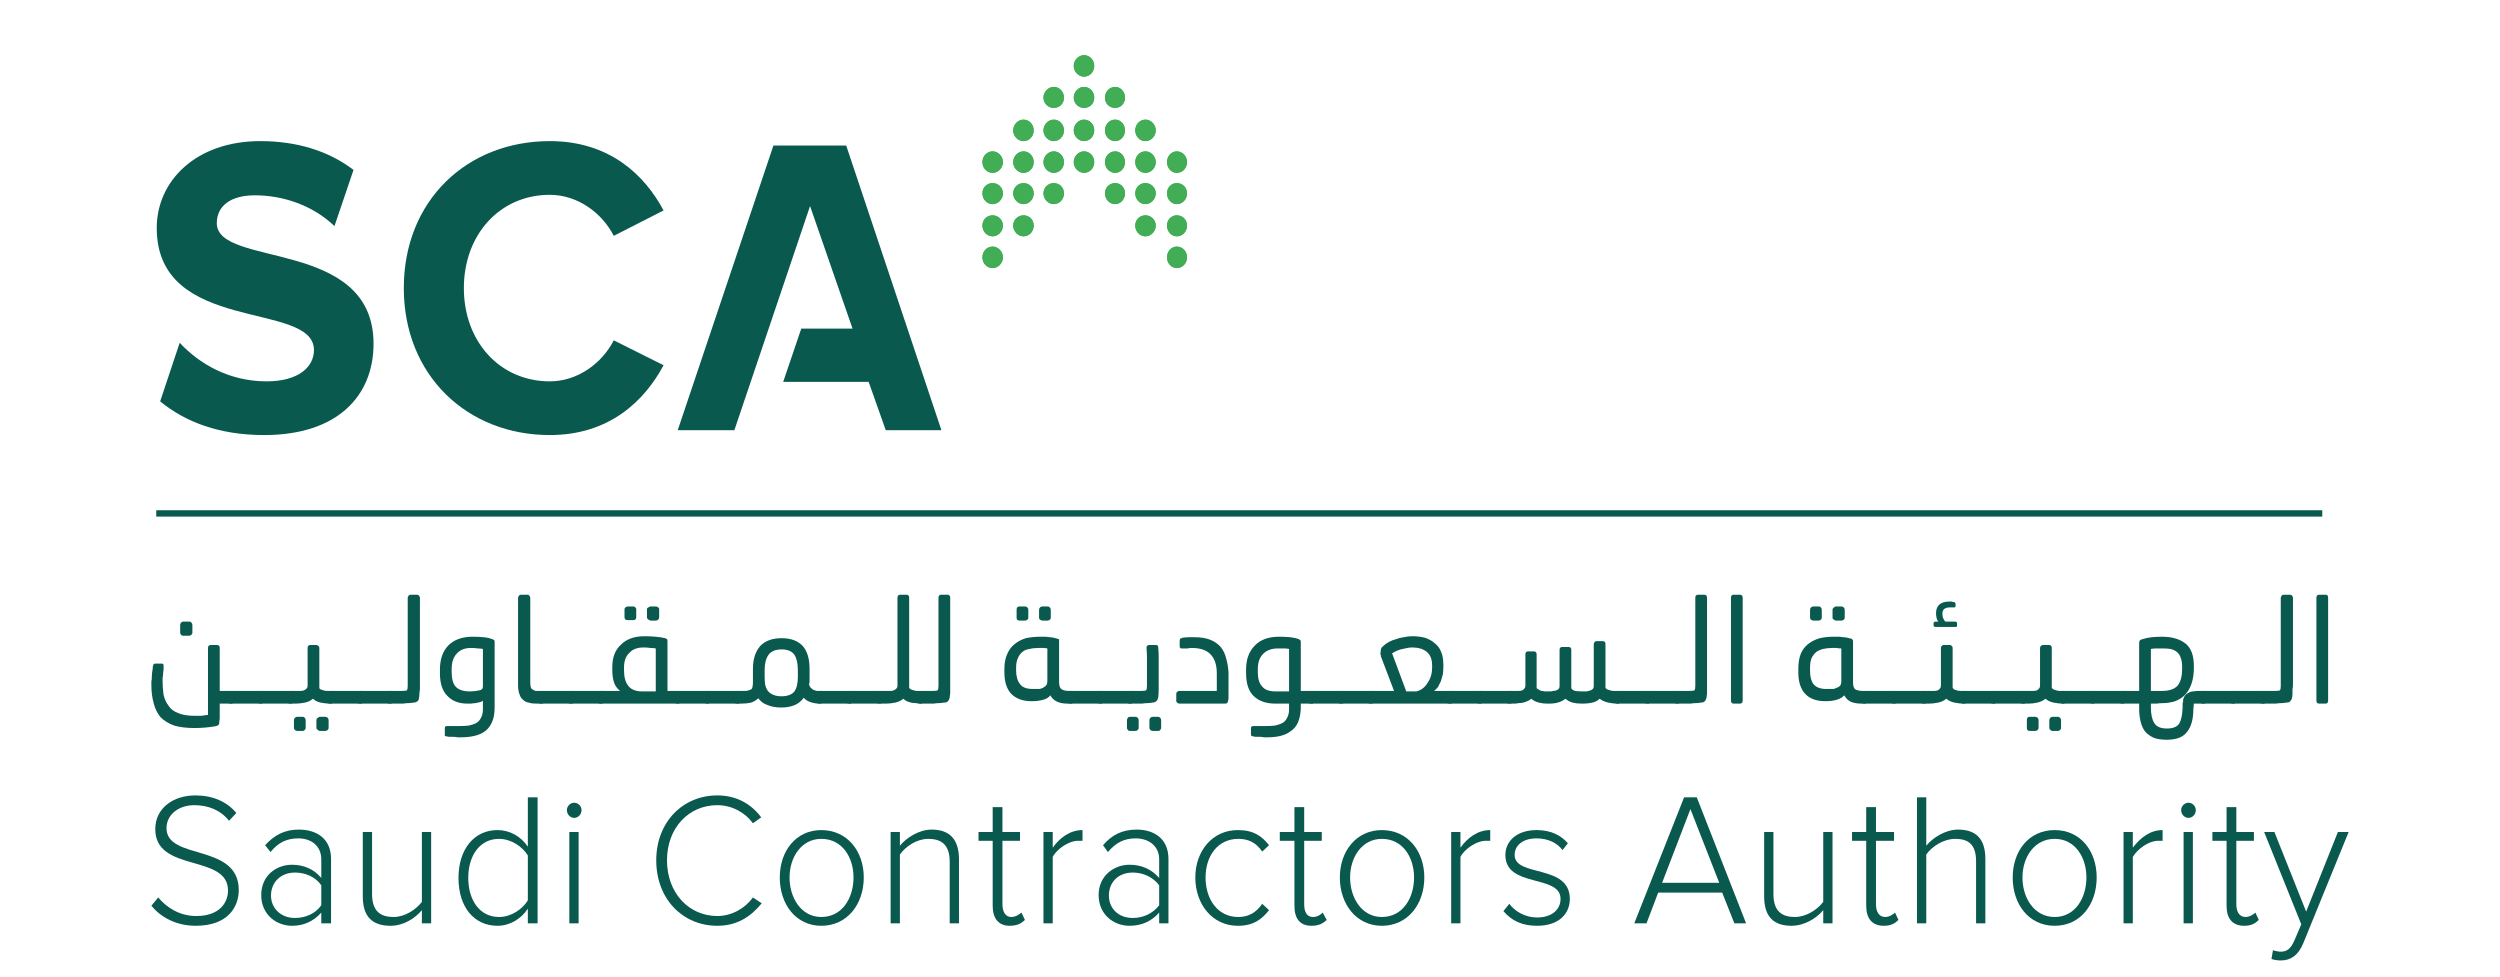 <svg version="1.2" xmlns="http://www.w3.org/2000/svg" viewBox="0 0 512 200" width="512" height="200">
	<title>شعار الهيئة السعودية للمقاولين – SVG-svg</title>
	<style>
		.s0 { fill: #09594f } 
		.s1 { fill: #41ad55 } 
	</style>
	<g>
		<path class="s0" d="m82.7 59c0-18 13-30.1 29.9-30.1 12.2 0 19.4 6.9 23.3 14.2l-10.2 5.2c-2.4-4.7-7.4-8.4-13.1-8.4-10.2 0-17.6 8.1-17.6 19.1 0 11 7.4 19.1 17.6 19.1 5.7 0 10.7-3.7 13.1-8.4l10.2 5.1c-3.9 7.3-11.1 14.3-23.3 14.3-16.9 0-29.9-12.2-29.9-30.1z"/>
		<path class="s0" d="m173.3 29.8h-14.9l-19.6 58.3h11.6l15.5-45.9 8.7 25.1h-10.5l-3.7 10.9h17.5l3.5 9.9h11.4z"/>
		<path class="s0" d="m36.8 70.2c4 4.3 10.1 7.9 17.8 7.9 6.6 0 9.7-3 9.7-6.4 0-10.2-32.2-3.1-32.2-25 0-9.7 8.1-17.8 21.2-17.8 7.5 0 14 2 19.1 5.9l-3.9 11.5c-4.5-4.3-10.6-6.3-16.3-6.3-5 0-7.8 2.2-7.8 5.7 0 9.2 32.1 3 32.1 24.7 0 10.7-7.4 18.7-22.4 18.7-9.2 0-16.2-2.7-21.3-6.9 0.7-2.1 4-12 4-12z"/>
		<path class="s0" d="m36.9 128q0-0.3 0.2-0.5 0.2-0.2 0.4-0.2h1.3q0.2 0 0.4 0.2 0.2 0.2 0.2 0.5v1.6q0 0.2-0.2 0.4-0.2 0.2-0.5 0.2h-1.2q-0.3 0-0.4-0.2-0.2-0.2-0.2-0.4zm-3.8 7.9q0.5 0 0.4 0.6 0 0.3 0 0.7-0.1 0.4-0.1 0.8 0 0.4-0.1 0.8 0 0.4 0 0.6 0 1.5 0.2 2.9 0.3 1.3 1 2.2 0.6 1 1.9 1.5 1.3 0.6 3.5 0.6 0.7 0 1.3 0 0.7-0.1 1.4-0.2 0-0.8 0-1.5 0-0.6 0-1.2v-1-1.2-8.8q0-0.3 0.1-0.4 0.2-0.2 0.4-0.2h1.4q0.2 0 0.4 0.2 0.1 0.1 0.1 0.4v8.8h2.6v2.6h-2.6v1 1.1q0 0.5 0 1-0.1 0.5-0.1 0.9 0 0.4-0.6 0.6-1.1 0.2-2.2 0.3-1.1 0.1-2.3 0.1-2.4 0-4.1-0.5-1.7-0.6-2.8-1.7-1-1.2-1.4-2.8-0.5-1.7-0.5-3.8 0-0.2 0-0.7 0.1-0.5 0.1-1.1 0-0.5 0.1-1.1 0.1-0.5 0.1-0.9 0.1-0.4 0.2-0.5 0.1-0.1 0.4-0.1c0 0 1.2 0 1.2 0z"/>
		<path class="s0" d="m47.5 144.1q-0.4 0-0.7-0.1-0.3-0.1-0.3-0.3v-1.8q0-0.2 0.3-0.3 0.3-0.1 0.7-0.1h6.2v2.6z"/>
		<path class="s0" d="m53.6 144.1q-0.4 0-0.7-0.1-0.3-0.1-0.3-0.3v-1.8q0-0.2 0.3-0.3 0.3-0.1 0.7-0.1h6.2v2.6z"/>
		<path class="s0" d="m64.8 147.5q0-0.3 0.3-0.5 0.2-0.2 0.4-0.2h1.1q0.3 0 0.5 0.2 0.2 0.2 0.2 0.5v1.6q0 0.2-0.2 0.4-0.2 0.2-0.5 0.2h-1.1q-0.2 0-0.4-0.2-0.3-0.2-0.3-0.4zm-4.6 0q0-0.3 0.2-0.5 0.2-0.2 0.5-0.2h1.1q0.3 0 0.4 0.2 0.2 0.2 0.2 0.5v1.6q0 0.2-0.2 0.4-0.2 0.2-0.4 0.2h-1.1q-0.3 0-0.5-0.2-0.2-0.2-0.2-0.4zm-1.5-5.6q0-0.2 0.3-0.3 0.3-0.1 0.7-0.1h1.2q0.3 0 0.7 0 0.3 0 0.6-0.1 0.3-0.1 0.6-0.4 0.2-0.2 0.2-0.6v-7.7q0-0.3 0.1-0.4 0.2-0.2 0.4-0.2h1.3q0.2 0 0.4 0.2 0.2 0.1 0.2 0.4v8.1q0 0.3 0.3 0.4 0.3 0.1 0.6 0.2 0.3 0.1 0.7 0.1 0.3 0 0.6 0h0.4v2.6h-0.4q-0.9 0-1.9-0.2-1-0.2-1.6-0.8-0.7 0.6-1.7 0.8-1 0.2-1.8 0.2h-0.9q-0.4 0-0.7-0.1-0.3-0.1-0.3-0.3z"/>
		<path class="s0" d="m67.8 144.1q-0.4 0-0.7-0.1-0.3-0.1-0.3-0.3v-1.8q0-0.2 0.3-0.3 0.3-0.1 0.7-0.1h6.3v2.6z"/>
		<path class="s0" d="m73.9 144.1q-0.4 0-0.7-0.1-0.3-0.1-0.3-0.3v-1.8q0-0.2 0.3-0.3 0.3-0.1 0.7-0.1h6.3v2.6z"/>
		<path class="s0" d="m79 141.9q0-0.2 0.3-0.3 0.3-0.1 0.7-0.1h2.3q0.8 0 1-0.1 0.2-0.2 0.2-0.9v-18.1q0-0.2 0.2-0.4 0.1-0.2 0.4-0.2h1.4q0.2 0 0.3 0.2 0.2 0.2 0.2 0.4v17.1 0.8q0 0.4 0 0.9-0.1 0.5-0.1 0.9 0 0.5-0.1 0.8 0 0.3-0.1 0.5-0.1 0.2-0.5 0.4-0.2 0.1-0.6 0.1-0.5 0.1-1 0.1-0.5 0-1 0.1-0.6 0-1.1 0h-1.5q-0.4 0-0.7-0.1-0.3-0.1-0.3-0.3c0 0 0-1.8 0-1.8z"/>
		<path fill-rule="evenodd" class="s0" d="m91.1 149.1q0-0.4 0.4-0.4 0.5 0 1.2 0 0.8 0 1.2 0 1.2 0 2.1-0.1 0.9-0.2 1.5-0.5 0.7-0.4 1-1.1 0.4-0.7 0.4-1.7v-1.8q-0.2 0.2-0.6 0.3-0.4 0.1-0.9 0.2-0.4 0-0.9 0.1-0.4 0-0.8 0-2.6 0-4.1-1.6-1.5-1.5-1.5-4.6v-0.8q0-3.1 1.7-4.9 1.8-1.8 5-1.8 1.2 0 2.2 0.1 1.1 0.1 1.8 0.4 0.3 0.1 0.4 0.2 0.1 0.1 0.1 0.3v13.4q0 1.9-0.5 3-0.5 1.2-1.4 1.9-0.9 0.7-2.2 1-1.2 0.3-2.8 0.3-0.2 0-0.7 0-0.4-0.1-0.9-0.1-0.4 0-0.8 0-0.3 0-0.5-0.1-0.3 0-0.4-0.1 0-0.1 0-0.3zm7.8-16.2q-0.6-0.1-1.1-0.1-0.5-0.1-1.3-0.1-1.9 0-2.9 1.1-1.1 1.1-1.1 3.2v0.6q0 2.1 0.8 3 0.9 1 2.9 1 1.1 0 1.9-0.2 0.8-0.1 0.8-0.8c0 0 0-7.7 0-7.7z"/>
		<path class="s0" d="m106.1 122.4q0-0.2 0.2-0.4 0.1-0.2 0.4-0.2h1.4q0.2 0 0.3 0.2 0.2 0.2 0.2 0.4v17.4q0 0.6 0.1 0.9 0.1 0.4 0.4 0.5 0.2 0.2 0.6 0.3 0.3 0 0.8 0h0.7v2.6h-1.4q-0.9 0-1.5-0.2-0.7-0.1-1.2-0.6-0.5-0.4-0.7-1.1-0.3-0.7-0.3-1.9z"/>
		<path class="s0" d="m111 144.1q-0.4 0-0.7-0.1-0.3-0.1-0.3-0.3v-1.8q0-0.2 0.3-0.3 0.3-0.1 0.7-0.1h6.3v2.6z"/>
		<path class="s0" d="m117.1 144.1q-0.4 0-0.7-0.1-0.2-0.1-0.2-0.3v-1.8q0-0.2 0.2-0.3 0.3-0.1 0.7-0.1h6.3v2.6z"/>
		<path fill-rule="evenodd" class="s0" d="m132.5 124.8q0-0.3 0.3-0.4 0.2-0.2 0.4-0.2h1.1q0.3 0 0.5 0.2 0.2 0.1 0.2 0.4v1.6q0 0.3-0.2 0.5-0.2 0.2-0.5 0.2h-1.1q-0.2-0.1-0.4-0.2-0.3-0.2-0.3-0.5zm-4.6 0q0-0.3 0.2-0.4 0.2-0.2 0.5-0.2h1.1q0.3 0 0.4 0.2 0.2 0.1 0.2 0.4v1.6q0 0.3-0.2 0.5-0.2 0.1-0.4 0.1h-1.1q-0.3 0-0.5-0.1-0.2-0.2-0.2-0.5zm-5.6 17.1q0-0.2 0.2-0.3 0.3-0.1 0.7-0.1h3.8q-0.8-0.6-1.2-1.6-0.4-1.1-0.4-2.6v-0.7q0-3 1.8-4.6 1.7-1.7 4.8-1.7 1.2 0 2.3 0.1 1.1 0.1 1.9 0.3 0.3 0.1 0.4 0.2 0.1 0.1 0.1 0.4v10.2h2.4v2.6h-15.9q-0.4 0-0.7-0.1-0.2-0.1-0.2-0.3c0 0 0-1.8 0-1.8zm12-0.3v-8.8q-0.6-0.1-1.1-0.1-0.6-0.1-1.4-0.1-1.9 0-2.9 1.1-1.1 1-1.1 3v0.6q0 2.1 0.9 3.2 0.9 1.1 2.8 1.1c0 0 2.8 0 2.8 0z"/>
		<path class="s0" d="m139 144.1q-0.4 0-0.7-0.1-0.3-0.1-0.3-0.3v-1.8q0-0.2 0.3-0.3 0.3-0.1 0.7-0.1h6.2v2.6z"/>
		<path class="s0" d="m145.1 144.1q-0.4 0-0.7-0.1-0.3-0.1-0.3-0.3v-1.8q0-0.2 0.3-0.3 0.3-0.1 0.7-0.1h6.3v2.6z"/>
		<path fill-rule="evenodd" class="s0" d="m150.2 141.9q0-0.2 0.3-0.3 0.3-0.1 0.7-0.1h0.9q0.2 0 0.5 0 0.3 0 0.7-0.1 0.3-0.1 0.5-0.2 0.3-0.2 0.3-0.5 0.1-0.4 0.1-0.9v-2.8q0-3 1.5-4.7 1.5-1.6 4.4-1.6 2.8 0 4.3 1.6 1.4 1.6 1.4 4.7v1.7q0 0.3 0 0.7 0 0.4-0.1 0.8 0.1 0.4 0.3 0.6 0.3 0.3 0.6 0.5 0.3 0.1 0.7 0.2 0.3 0 0.5 0h0.4v2.6h-0.4q-0.9 0-1.8-0.3-0.9-0.3-1.4-0.9-1.4 2-4.6 2-1.6 0-2.8-0.5-1.2-0.4-1.9-1.4-0.6 0.6-1.5 0.9-0.9 0.2-1.9 0.2h-0.7q-0.4 0-0.7-0.1-0.3-0.1-0.3-0.3c0 0 0-1.8 0-1.8zm6.4-4.7v1.4q0 0.9 0.1 1.6 0.3 1.3 1.1 1.8 0.9 0.6 2.2 0.6 1.9 0 2.7-1 0.7-1 0.7-3v-1.4q0-2-0.7-3.1-0.8-1.1-2.6-1.1-1.9 0-2.7 1.1-0.8 1.1-0.8 3.1z"/>
		<path class="s0" d="m168 144.1q-0.4 0-0.6-0.1-0.3-0.1-0.3-0.3v-1.8q0-0.2 0.3-0.3 0.2-0.1 0.6-0.1h6.3v2.6z"/>
		<path class="s0" d="m174.1 144.1q-0.4 0-0.6-0.1-0.3-0.1-0.3-0.3v-1.8q0-0.2 0.3-0.3 0.2-0.1 0.6-0.1h6.3v2.6z"/>
		<path class="s0" d="m179.3 141.9q0-0.2 0.3-0.3 0.3-0.1 0.7-0.1h1.5q0.2 0 0.6 0 0.3 0 0.6-0.1 0.3-0.1 0.6-0.4 0.2-0.2 0.2-0.6v-18q0-0.2 0.1-0.4 0.2-0.2 0.4-0.2h1.4q0.2 0 0.4 0.2 0.1 0.2 0.1 0.4v18.4q0.1 0.3 0.4 0.4 0.2 0.1 0.6 0.2 0.3 0.1 0.6 0.1 0.4 0 0.6 0h0.4v2.6h-0.3q-0.4 0-0.9-0.1-0.5 0-1-0.1-0.4-0.1-0.9-0.3-0.4-0.2-0.7-0.5-0.7 0.6-1.7 0.8-1 0.2-1.8 0.2h-1.2q-0.4 0-0.7-0.1-0.3-0.1-0.3-0.3z"/>
		<path class="s0" d="m187.7 141.9q0-0.2 0.3-0.3 0.3-0.1 0.7-0.1h2.2q0.9 0 1.1-0.1 0.2-0.2 0.2-0.9v-18.1q0-0.2 0.1-0.4 0.2-0.2 0.4-0.2h1.4q0.2 0 0.4 0.2 0.1 0.2 0.1 0.4v17.1 0.8q0 0.4 0 0.9 0 0.5 0 0.9-0.1 0.5-0.1 0.8-0.1 0.3-0.2 0.5-0.1 0.2-0.4 0.4-0.3 0.1-0.7 0.1-0.4 0.1-0.9 0.1-0.5 0-1.1 0.1-0.5 0-1 0h-1.5q-0.4 0-0.7-0.1-0.3-0.1-0.3-0.3c0 0 0-1.8 0-1.8z"/>
		<path fill-rule="evenodd" class="s0" d="m212.8 124.9q0-0.3 0.2-0.5 0.2-0.2 0.5-0.2h1.1q0.2 0 0.4 0.2 0.2 0.2 0.2 0.5v1.6q0 0.3-0.2 0.4-0.2 0.2-0.4 0.2h-1.1q-0.3 0-0.5-0.2-0.2-0.1-0.2-0.4zm-4.6 0q0-0.3 0.1-0.5 0.2-0.2 0.5-0.2h1.1q0.3 0 0.5 0.2 0.2 0.2 0.2 0.5v1.6q0 0.3-0.2 0.4-0.2 0.2-0.5 0.2h-1.1q-0.3 0-0.5-0.2-0.1-0.1-0.1-0.4zm-2.5 12q0-1.7 0.6-3 0.5-1.2 1.5-2 1-0.8 2.3-1.2 1.4-0.3 3-0.3 0.3 0 0.8 0 0.5 0 1 0.1 0.4 0 0.9 0.1 0.4 0.1 0.7 0.2 0.3 0 0.4 0.2 0 0.1 0 0.3v8.4q0 1.2 0.6 1.5 0.5 0.3 1.4 0.3h0.7v2.6h-1q-1.3 0-2.1-0.4-0.9-0.4-1.4-1.3-0.4 0.6-1.4 0.9-1.1 0.3-2.2 0.3h-0.3q-2.6 0-4.1-1.5-1.4-1.5-1.4-4.4zm2.4 0.4q0 1.8 0.8 2.8 0.7 1 2.6 1h0.5q0.4 0 0.9 0 0.5-0.1 0.8-0.3 0.4-0.2 0.6-0.5 0.2-0.3 0.2-0.8v-6.7q-0.5-0.1-0.9-0.1-0.5 0-0.8 0-1.1 0-1.9 0.2-0.9 0.1-1.5 0.6-0.6 0.5-0.9 1.2-0.4 0.8-0.4 2z"/>
		<path class="s0" d="m219.4 144.1q-0.4 0-0.7-0.1-0.3-0.1-0.3-0.3v-1.8q0-0.2 0.3-0.3 0.3-0.1 0.7-0.1h6.3v2.6z"/>
		<path class="s0" d="m225.5 144.1q-0.4 0-0.7-0.1-0.2-0.1-0.3-0.3v-1.8q0.1-0.2 0.3-0.3 0.3-0.1 0.7-0.1h6.3v2.6z"/>
		<path class="s0" d="m235.4 147.5q0-0.3 0.2-0.5 0.2-0.2 0.5-0.2h1.1q0.2 0 0.4 0.2 0.2 0.2 0.2 0.5v1.6q0 0.2-0.2 0.4-0.1 0.2-0.4 0.2h-1.1q-0.3 0-0.5-0.2-0.2-0.2-0.2-0.4zm-4.6 0q0-0.3 0.2-0.5 0.1-0.2 0.4-0.2h1.1q0.3 0 0.5 0.2 0.2 0.2 0.2 0.5v1.6q0 0.2-0.2 0.4-0.2 0.2-0.5 0.2h-1.1q-0.3 0-0.4-0.2-0.2-0.2-0.2-0.4zm-0.1-5.6q0-0.2 0.2-0.3 0.3-0.1 0.7-0.1h2q0.8 0 1.1-0.1 0.2-0.2 0.2-0.9v-2-1.8q0-0.9 0-1.9 0-1-0.1-2.2 0-0.2 0.2-0.4 0.1-0.1 0.3-0.1h1.4q0.2 0 0.4 0.1 0.1 0.2 0.1 0.4 0.1 1.1 0.1 1.7 0 0.7 0 1.3v1.3 1.5q0 1.4 0 2.6 0 1.2-0.1 1.9-0.1 0.3-0.2 0.5-0.1 0.2-0.5 0.4-0.2 0.1-0.6 0.1-0.4 0.1-0.9 0.1-0.5 0-1.1 0.1-0.5 0-1 0h-1.3q-0.4 0-0.7-0.1-0.2-0.1-0.2-0.3z"/>
		<path class="s0" d="m240.9 142.1q0-0.3 0.2-0.4 0.2-0.2 0.4-0.2h7.7v-3.6q0-2.6-1.3-3.9-1.2-1.3-3.9-1.3-0.3 0-0.8 0.1-0.6 0-1 0-0.6 0.1-0.6-0.4v-1.2q0-0.2 0.1-0.4 0.2-0.1 0.5-0.2 0.7-0.1 1.4-0.1 0.6 0 1 0 1.9 0 3.2 0.5 1.3 0.5 2.2 1.5 0.8 1 1.1 2.3 0.4 1.3 0.5 2.9 0 0.2 0 0.6 0 0.5 0 1.1 0 0.5 0 1v0.7 0.5q0 0.3 0 0.7 0 0.3 0 0.7 0 0.3-0.1 0.5 0 0.6-0.6 0.6h-9.4q-0.2 0-0.4-0.2-0.2-0.1-0.2-0.3z"/>
		<path fill-rule="evenodd" class="s0" d="m256.2 149.1q0-0.4 0.5-0.4 0.4 0 1.2 0 0.7 0 1.2 0 1.1 0 2-0.1 0.9-0.2 1.5-0.5 0.7-0.4 1-1.1 0.4-0.7 0.4-1.7v-1.2h-2.8q-2.9 0-4.5-1.6-1.5-1.5-1.5-4.6v-0.8q0-3.1 1.8-4.9 1.7-1.8 5-1.8 1.1 0 2.2 0.1 1 0.1 1.8 0.4 0.2 0.1 0.3 0.2 0.1 0.1 0.1 0.3v10.1h2.5v2.6h-2.5v1.1q-0.1 1.7-0.6 2.8-0.5 1.1-1.4 1.7-0.9 0.7-2.1 1-1.2 0.3-2.7 0.3-0.3 0-0.7 0-0.5-0.1-0.9-0.1-0.5 0-0.8 0-0.4 0-0.5-0.1-0.3 0-0.4-0.1-0.1-0.1-0.1-0.3c0 0 0-1.3 0-1.3zm1.4-11.5q0 2.1 0.9 3 0.8 1 2.7 1h2.8v-8.7q-0.5-0.1-1.1-0.1-0.5 0-1.2 0-1.9 0-3 1.1-1.1 1.1-1.1 3.1c0 0 0 0.6 0 0.6z"/>
		<path class="s0" d="m268.7 144.1q-0.4 0-0.7-0.1-0.3-0.1-0.3-0.3v-1.8q0-0.2 0.3-0.3 0.3-0.1 0.7-0.1h6.3v2.6z"/>
		<path class="s0" d="m274.8 144.1q-0.4 0-0.7-0.1-0.3-0.1-0.3-0.3v-1.8q0-0.2 0.3-0.3 0.3-0.1 0.7-0.1h6.3v2.6z"/>
		<path fill-rule="evenodd" class="s0" d="m280 141.9q0-0.2 0.2-0.3 0.3-0.1 0.7-0.1h4.6l-2.7-7.1q0-0.1 0-0.2-0.1-0.2-0.1-0.3l0.1-0.8q0-0.4 0.5-0.8 0.4-0.4 1.1-0.8 0.7-0.4 1.5-0.6 0.8-0.3 1.6-0.4 0.9-0.2 1.7-0.2 1.4 0 2.6 0.3 1.2 0.4 2 1.1 0.9 0.7 1.3 1.7 0.5 1.1 0.5 2.7v0.5q0 0.7-0.1 1.5-0.2 0.7-0.4 1.4-0.3 0.6-0.6 1.2-0.4 0.5-0.8 0.8h3.6v2.6h-16.4q-0.4 0-0.7-0.1-0.2-0.1-0.2-0.3c0 0 0-1.8 0-1.8zm10.1-0.3q1.5-0.4 2.3-1.8 0.9-1.3 0.9-3.1v-0.4q0-1.9-1.1-2.8-1.1-0.9-3-0.9-0.7 0-1.9 0.3-1.1 0.2-2.2 0.9l2.9 7.8z"/>
		<path class="s0" d="m297.1 144.1q-0.4 0-0.7-0.1-0.3-0.1-0.3-0.3v-1.8q0-0.2 0.3-0.3 0.3-0.1 0.7-0.1h6.3v2.6z"/>
		<path class="s0" d="m303.2 144.1q-0.4 0-0.7-0.1-0.3-0.1-0.3-0.3v-1.8q0-0.2 0.3-0.3 0.3-0.1 0.7-0.1h6.3v2.6z"/>
		<path class="s0" d="m308.3 141.9q0-0.2 0.3-0.3 0.3-0.1 0.7-0.1h1.1q0.3 0 0.6 0 0.4 0 0.7-0.1 0.3-0.1 0.5-0.4 0.2-0.2 0.2-0.6v-6.4q0-0.2 0.1-0.4 0.2-0.2 0.4-0.2h1.3q0.2 0 0.4 0.2 0.1 0.2 0.1 0.4v6.9q0.1 0.2 0.4 0.3 0.2 0.2 0.6 0.3 0.3 0 0.6 0.1 0.4 0 0.6 0h0.6q0.3 0 0.6-0.1 0.3 0 0.6-0.1 0.3-0.1 0.5-0.3 0.2-0.2 0.2-0.6v-7.5q0-0.2 0.2-0.4 0.1-0.1 0.3-0.1h1.3q0.3 0 0.4 0.1 0.2 0.2 0.2 0.4v7.9q0.1 0.4 0.8 0.6 0.7 0.1 1.4 0.1h0.4q0.3 0 0.6 0 0.4-0.1 0.7-0.2 0.3-0.1 0.5-0.3 0.2-0.2 0.2-0.6v-8.6q0-0.2 0.2-0.4 0.1-0.2 0.4-0.2h1.3q0.2 0 0.4 0.2 0.1 0.2 0.1 0.4v8.9q0.1 0.3 0.4 0.4 0.3 0.1 0.6 0.2 0.3 0.1 0.7 0.1 0.3 0 0.6 0h0.5v2.6h-0.5q-0.7 0-1.7-0.2-1-0.2-1.8-0.8-0.6 0.6-1.5 0.8-0.9 0.2-1.8 0.2h-0.4q-1 0-1.8-0.2-0.8-0.2-1.5-0.8-1.2 1-3.3 1h-0.5q-0.8 0-1.6-0.2-0.9-0.2-1.6-0.8-0.3 0.3-0.8 0.5-0.4 0.2-0.9 0.3-0.4 0.1-0.9 0.1-0.4 0.1-0.8 0.1h-0.9q-0.4 0-0.7-0.1-0.3-0.1-0.3-0.3c0 0 0-1.8 0-1.8z"/>
		<path class="s0" d="m331.4 144.1q-0.4 0-0.6-0.1-0.3-0.1-0.3-0.3v-1.8q0-0.2 0.3-0.3 0.2-0.1 0.6-0.1h6.3v2.6z"/>
		<path class="s0" d="m337.6 144.1q-0.4 0-0.7-0.1-0.3-0.1-0.3-0.3v-1.8q0-0.2 0.3-0.3 0.3-0.1 0.7-0.1h6.2v2.6z"/>
		<path class="s0" d="m342.7 141.9q0-0.2 0.3-0.3 0.3-0.1 0.7-0.1h2.2q0.9 0 1.1-0.1 0.2-0.2 0.2-0.9v-18.1q0-0.2 0.1-0.4 0.2-0.2 0.4-0.2h1.4q0.2 0 0.4 0.2 0.1 0.2 0.1 0.4v17.1 0.8q0 0.4 0 0.9 0 0.5 0 0.9-0.1 0.5-0.1 0.8-0.1 0.3-0.2 0.5-0.1 0.2-0.4 0.4-0.3 0.1-0.7 0.1-0.4 0.1-0.9 0.1-0.5 0-1.1 0.1-0.5 0-1 0h-1.5q-0.4 0-0.7-0.1-0.3-0.1-0.3-0.3z"/>
		<path class="s0" d="m354.5 122.4q0-0.2 0.1-0.4 0.2-0.2 0.4-0.2h1.4q0.2 0 0.4 0.2 0.1 0.2 0.1 0.4v21.1q0 0.2-0.1 0.4-0.2 0.2-0.4 0.2h-1.4q-0.2 0-0.4-0.2-0.1-0.2-0.1-0.4z"/>
		<path fill-rule="evenodd" class="s0" d="m375.3 124.9q0-0.3 0.3-0.5 0.2-0.2 0.4-0.2h1.1q0.3 0 0.5 0.2 0.2 0.2 0.2 0.5v1.6q0 0.3-0.2 0.4-0.2 0.2-0.5 0.2h-1.1q-0.2 0-0.4-0.2-0.3-0.1-0.3-0.4zm-4.6 0q0-0.3 0.2-0.5 0.2-0.2 0.5-0.2h1.1q0.3 0 0.4 0.2 0.2 0.2 0.2 0.5v1.6q0 0.3-0.2 0.4-0.2 0.2-0.4 0.2h-1.1q-0.3 0-0.5-0.2-0.2-0.1-0.2-0.4zm-2.4 12q0-1.7 0.5-3 0.5-1.2 1.5-2 1-0.8 2.4-1.2 1.3-0.3 2.9-0.3 0.4 0 0.9 0 0.5 0 0.9 0.1 0.5 0 0.9 0.1 0.5 0.1 0.8 0.2 0.2 0 0.3 0.2 0.1 0.1 0.1 0.3v8.4q0 1.2 0.5 1.5 0.6 0.3 1.5 0.3h0.6v2.6h-0.9q-1.3 0-2.2-0.4-0.8-0.4-1.3-1.3-0.5 0.6-1.5 0.9-1 0.3-2.2 0.3h-0.2q-2.7 0-4.1-1.5-1.4-1.5-1.4-4.4c0 0 0-0.8 0-0.8zm2.4 0.5q0 1.8 0.7 2.7 0.8 1 2.6 1h0.6q0.4 0 0.9 0 0.4-0.1 0.8-0.3 0.3-0.1 0.6-0.4 0.2-0.4 0.2-0.8v-6.8q-0.6 0-1-0.1-0.4 0-0.8 0-1 0-1.9 0.2-0.8 0.2-1.4 0.6-0.6 0.5-1 1.3-0.3 0.8-0.3 1.9z"/>
		<path class="s0" d="m382 144.1q-0.4 0-0.7-0.1-0.3-0.1-0.3-0.3v-1.8q0-0.2 0.3-0.3 0.3-0.1 0.7-0.1h6.2v2.6z"/>
		<path class="s0" d="m388.1 144.1q-0.4 0-0.7-0.1-0.3-0.1-0.3-0.3v-1.8q0-0.2 0.3-0.3 0.3-0.1 0.7-0.1h6.3v2.6z"/>
		<path class="s0" d="m396.5 128.4q-0.5 0-0.5-0.3v-0.5q0-0.3 0.5-0.3h0.5q-0.3-0.3-0.4-0.8-0.1-0.5-0.1-0.9 0-1.2 0.7-1.8 0.7-0.6 2-0.6 0.2 0 0.5 0 0.2 0.1 0.5 0.1 0.3 0.1 0.3 0.4v0.4q0 0.3-0.3 0.3-0.1 0-0.4 0-0.4 0-0.5 0-1.5 0-1.5 1.3 0 0.6 0.2 1 0.2 0.4 0.4 0.6h1.9q0.5 0 0.5 0.3v0.5q0 0.2-0.1 0.3-0.2 0-0.4 0zm-3.3 13.5q0-0.2 0.3-0.3 0.3-0.1 0.7-0.1h1.3q0.3 0 0.6 0 0.4 0 0.7-0.1 0.3-0.1 0.5-0.4 0.2-0.2 0.2-0.6v-7.7q0-0.3 0.2-0.4 0.1-0.2 0.3-0.2h1.4q0.2 0 0.3 0.2 0.2 0.1 0.2 0.4v8.1q0.1 0.3 0.3 0.4 0.3 0.1 0.6 0.2 0.4 0.1 0.7 0.1 0.4 0 0.6 0h0.4v2.6h-0.3q-0.9 0-1.9-0.2-1-0.2-1.7-0.8-0.7 0.6-1.7 0.8-1 0.2-1.8 0.2h-0.9q-0.4 0-0.7-0.1-0.3-0.1-0.3-0.3c0 0 0-1.8 0-1.8z"/>
		<path class="s0" d="m402.3 144.1q-0.4 0-0.7-0.1-0.3-0.1-0.3-0.3v-1.8q0-0.2 0.3-0.3 0.3-0.1 0.7-0.1h6.3v2.6z"/>
		<path class="s0" d="m408.4 144.1q-0.4 0-0.7-0.1-0.2-0.1-0.2-0.3v-1.8q0-0.2 0.2-0.3 0.3-0.1 0.7-0.1h6.3v2.6z"/>
		<path class="s0" d="m419.7 147.5q0-0.3 0.2-0.5 0.2-0.2 0.5-0.2h1.1q0.2 0 0.4 0.2 0.2 0.2 0.2 0.5v1.6q0 0.2-0.2 0.4-0.2 0.2-0.4 0.2h-1.1q-0.3 0-0.5-0.2-0.2-0.2-0.2-0.4zm-4.6 0q0-0.3 0.1-0.5 0.2-0.2 0.5-0.2h1.1q0.3 0 0.5 0.2 0.2 0.2 0.2 0.5v1.6q0 0.2-0.2 0.4-0.2 0.2-0.5 0.2h-1.1q-0.3 0-0.5-0.2-0.1-0.2-0.1-0.4c0 0 0-1.6 0-1.6zm-1.5-5.6q0-0.2 0.2-0.3 0.3-0.1 0.7-0.1h1.3q0.3 0 0.6 0 0.4 0 0.7-0.1 0.3-0.1 0.5-0.4 0.2-0.2 0.2-0.6v-7.7q0-0.3 0.2-0.4 0.1-0.2 0.4-0.2h1.3q0.2 0 0.4 0.2 0.1 0.1 0.1 0.4v8.1q0.1 0.3 0.4 0.4 0.2 0.1 0.6 0.2 0.3 0.1 0.6 0.1 0.4 0 0.6 0h0.4v2.6h-0.3q-0.9 0-1.9-0.2-1-0.2-1.7-0.8-0.7 0.6-1.7 0.8-0.9 0.2-1.7 0.2h-1q-0.4 0-0.7-0.1-0.2-0.1-0.2-0.3c0 0 0-1.8 0-1.8z"/>
		<path class="s0" d="m422.7 144.1q-0.4 0-0.7-0.1-0.3-0.1-0.3-0.3v-1.8q0-0.2 0.3-0.3 0.3-0.1 0.7-0.1h6.2v2.6z"/>
		<path class="s0" d="m428.8 144.1q-0.4 0-0.7-0.1-0.3-0.1-0.3-0.3v-1.8q0-0.2 0.3-0.3 0.3-0.1 0.7-0.1h6.2v2.6z"/>
		<path fill-rule="evenodd" class="s0" d="m434.9 144.1q-0.4 0-0.7-0.1-0.3-0.1-0.3-0.3v-1.8q0-0.2 0.3-0.3 0.3-0.1 0.7-0.1h3.2v-9.9q0-0.6 0.7-0.7 0.9-0.3 1.9-0.4 1-0.1 2.1-0.1 3 0 4.8 1.4 1.7 1.4 1.7 4.5v0.5q0 2.6-1 4.4-1 1.8-3.1 2.5-0.4 0.1-1 0.2-0.6 0.1-1.2 0.1-0.7 0-1.3 0.1-0.7 0-1.2 0v0.7q0 2.2 0.7 3.3 0.7 1.1 2.6 1.1 1.8 0 2.5-1 0.6-1 0.7-3.2 0-0.1 0-0.4 0-0.2 0-0.4 0-0.3 0.1-0.5 0-0.3 0-0.4 0.3-1.1 1.1-1.4 0.4-0.3 1-0.3 0.5-0.1 1.2-0.1h1.2v2.6h-0.6q-0.5 0-1 0-0.6 0-0.7 0l-0.1 1.1q0 3.1-1.3 4.7-1.2 1.6-4.1 1.6-1.7 0-2.7-0.4-1.1-0.5-1.8-1.3-0.6-0.8-0.9-2-0.3-1.2-0.3-2.7v-1c0 0-3.2 0-3.2 0zm7.9-2.6q2.2 0 3.2-1.1 0.9-1.2 0.9-3.4v-0.5q0-1.1-0.3-1.8-0.2-0.7-0.8-1.2-0.5-0.4-1.3-0.6-0.7-0.1-1.6-0.1-0.8 0-1.3 0-0.5 0-1.1 0.1v8.6c0 0 2.3 0 2.3 0z"/>
		<path class="s0" d="m451.4 144.1q-0.4 0-0.7-0.1-0.3-0.1-0.3-0.3v-1.8q0-0.2 0.3-0.3 0.3-0.1 0.7-0.1h6.3v2.6z"/>
		<path class="s0" d="m457.5 144.1q-0.4 0-0.7-0.1-0.3-0.1-0.3-0.3v-1.8q0-0.2 0.3-0.3 0.3-0.1 0.7-0.1h6.3v2.6z"/>
		<path class="s0" d="m462.6 141.9q0-0.2 0.3-0.3 0.3-0.1 0.7-0.1h2.3q0.8 0 1-0.1 0.2-0.2 0.2-0.9v-18.1q0-0.2 0.2-0.4 0.1-0.2 0.4-0.2h1.3q0.3 0 0.4 0.2 0.2 0.2 0.2 0.4v17.1 0.8q0 0.4-0.1 0.9 0 0.5 0 0.9 0 0.5-0.1 0.8 0 0.3-0.2 0.5-0.1 0.2-0.4 0.4-0.2 0.1-0.7 0.1-0.4 0.1-0.9 0.1-0.5 0-1.1 0.1-0.5 0-1 0h-1.5q-0.4 0-0.7-0.1-0.3-0.1-0.3-0.3z"/>
		<path class="s0" d="m474.4 122.4q0-0.2 0.1-0.4 0.2-0.2 0.4-0.2h1.4q0.3 0 0.4 0.2 0.1 0.2 0.1 0.4v21.1q0 0.2-0.1 0.4-0.1 0.2-0.4 0.2h-1.4q-0.2 0-0.4-0.2-0.1-0.2-0.1-0.4z"/>
		<path class="s0" d="m31 185.5l1.4-1.7c1.6 1.9 4.2 3.8 7.8 3.8 5 0 6.5-3 6.5-5.2 0-7.6-14.9-3.6-14.9-12.6 0-4.3 3.7-6.9 8.2-6.9 3.6 0 6.5 1.3 8.4 3.6l-1.5 1.6c-1.7-2.2-4.3-3.2-7.1-3.2-3.3 0-5.7 2-5.7 4.7 0 6.7 14.8 3 14.8 12.7 0 3.3-2.1 7.3-8.8 7.3-4.1 0-7.2-1.8-9.1-4.1z"/>
		<path fill-rule="evenodd" class="s0" d="m65.8 189.1v-2.2c-1.6 1.8-3.6 2.7-6 2.7-3.1 0-6.3-2.2-6.3-6.3 0-4 3.1-6.2 6.3-6.2 2.4 0 4.5 0.9 6 2.7v-3.8c0-2.8-2.1-4.3-4.7-4.3-2.3 0-4.1 0.8-5.7 2.8l-1.1-1.4c1.9-2.1 4-3.2 6.9-3.2 3.7 0 6.6 1.9 6.6 6v13.2c0 0-2 0-2 0zm0-3.7v-4.1c-1.2-1.7-3.2-2.6-5.4-2.6-2.9 0-4.9 2-4.9 4.7 0 2.6 2 4.6 4.9 4.6 2.2 0 4.2-0.9 5.4-2.6z"/>
		<path class="s0" d="m86.4 189.1v-2.7c-1.4 1.7-3.8 3.2-6.4 3.2-3.7 0-5.7-1.8-5.7-6v-13.2h1.9v12.7c0 3.6 1.8 4.7 4.4 4.7 2.3 0 4.6-1.5 5.8-3.1v-14.3h1.9v18.7c0 0-1.9 0-1.9 0z"/>
		<path fill-rule="evenodd" class="s0" d="m108.1 189.1v-3c-1.3 2-3.6 3.5-6.2 3.5-4.8 0-8-3.8-8-9.8 0-5.9 3.2-9.8 8-9.8 2.5 0 4.8 1.3 6.2 3.4v-10.1h2v25.8zm0-4.7v-9.2c-1.1-1.8-3.4-3.4-5.9-3.4-4 0-6.3 3.5-6.3 8 0 4.5 2.3 8 6.3 8 2.5 0 4.8-1.6 5.9-3.4z"/>
		<path class="s0" d="m116.1 165.9c0-0.8 0.7-1.5 1.5-1.5 0.8 0 1.5 0.7 1.5 1.5 0 0.9-0.7 1.6-1.5 1.6-0.8 0-1.5-0.7-1.5-1.6zm0.5 4.5h1.9v18.7h-1.9z"/>
		<path class="s0" d="m134.4 176.2c0-7.9 5.5-13.3 12.5-13.3 4 0 7 1.8 9 4.5l-1.7 1.2c-1.6-2.2-4.3-3.7-7.3-3.7-5.8 0-10.3 4.6-10.3 11.3 0 6.7 4.5 11.4 10.3 11.4 3 0 5.7-1.6 7.3-3.8l1.8 1.2c-2.3 2.8-5.1 4.6-9.1 4.6-7 0-12.5-5.4-12.5-13.4z"/>
		<path fill-rule="evenodd" class="s0" d="m159.7 179.7c0-5.4 3.3-9.7 8.5-9.7 5.3 0 8.7 4.3 8.7 9.7 0 5.5-3.4 9.9-8.7 9.9-5.2 0-8.5-4.4-8.5-9.9zm15.1 0c0-4.1-2.3-7.9-6.6-7.9-4.1 0-6.5 3.8-6.5 7.9 0 4.2 2.4 8.1 6.5 8.1 4.3 0 6.6-3.9 6.6-8.1z"/>
		<path class="s0" d="m194.5 189.1v-12.6c0-3.6-1.8-4.7-4.4-4.7-2.3 0-4.6 1.5-5.8 3.2v14.1h-1.9v-18.7h1.9v2.8c1.3-1.6 3.9-3.3 6.5-3.3 3.6 0 5.6 1.9 5.6 6.1v13.1z"/>
		<path class="s0" d="m203.3 185.5v-13.3h-2.9v-1.8h2.9v-5.1h2v5.1h3.6v1.8h-3.6v13c0 1.5 0.6 2.6 1.8 2.6 0.9 0 1.6-0.5 2.1-0.9l0.7 1.5c-0.7 0.7-1.6 1.2-3.1 1.2-2.3 0-3.5-1.5-3.5-4.1z"/>
		<path class="s0" d="m213.7 189.1v-18.7h1.9v3.2c1.5-2.1 3.6-3.6 6.1-3.6v2.2c-0.4 0-0.6 0-1 0-1.8 0-4.3 1.7-5.1 3.3v13.6z"/>
		<path fill-rule="evenodd" class="s0" d="m237.4 189.1v-2.2c-1.6 1.8-3.6 2.7-6.1 2.7-3.1 0-6.3-2.2-6.3-6.3 0-4 3.2-6.2 6.3-6.2 2.5 0 4.5 0.9 6.1 2.7v-3.8c0-2.8-2.2-4.3-4.8-4.3-2.3 0-4 0.8-5.7 2.8l-1-1.4c1.8-2.1 3.9-3.2 6.9-3.2 3.6 0 6.5 1.9 6.5 6v13.2c0 0-1.9 0-1.9 0zm0-3.7v-4.1c-1.3-1.7-3.3-2.6-5.4-2.6-3 0-4.9 2-4.9 4.7 0 2.6 1.9 4.6 4.9 4.6 2.1 0 4.1-0.9 5.4-2.6z"/>
		<path class="s0" d="m244.8 179.7c0-5.4 3.5-9.7 8.7-9.7 3.2 0 4.9 1.2 6.4 3.1l-1.4 1.3c-1.3-1.9-2.9-2.6-4.9-2.6-4.2 0-6.7 3.5-6.7 7.9 0 4.5 2.5 8.1 6.7 8.1 2 0 3.6-0.8 4.9-2.7l1.4 1.3c-1.5 1.9-3.2 3.2-6.4 3.2-5.2 0-8.7-4.4-8.7-9.9z"/>
		<path class="s0" d="m265.1 185.5v-13.3h-3v-1.8h3v-5.1h2v5.1h3.6v1.8h-3.6v13c0 1.5 0.5 2.6 1.8 2.6 0.9 0 1.6-0.5 2-0.9l0.8 1.5c-0.7 0.7-1.6 1.2-3.1 1.2-2.4 0-3.5-1.5-3.5-4.1z"/>
		<path fill-rule="evenodd" class="s0" d="m274.4 179.7c0-5.4 3.4-9.7 8.6-9.7 5.3 0 8.7 4.3 8.7 9.7 0 5.5-3.4 9.9-8.7 9.9-5.2 0-8.6-4.4-8.6-9.9zm15.2 0c0-4.1-2.3-7.9-6.6-7.9-4.1 0-6.5 3.8-6.5 7.9 0 4.2 2.4 8.1 6.5 8.1 4.3 0 6.6-3.9 6.6-8.1z"/>
		<path class="s0" d="m297.2 189.1v-18.7h1.9v3.2c1.5-2.1 3.6-3.6 6.1-3.6v2.2c-0.4 0-0.6 0-1 0-1.8 0-4.3 1.7-5.1 3.3v13.6z"/>
		<path class="s0" d="m307.9 186.6l1.2-1.5c1.1 1.5 3.2 2.8 5.7 2.8 3.1 0 4.8-1.7 4.8-3.8 0-5.1-11.3-2.2-11.3-9 0-2.8 2.3-5.1 6.4-5.1 3.1 0 5.1 1.2 6.4 2.7l-1.1 1.4c-1-1.4-2.9-2.4-5.3-2.4-2.8 0-4.5 1.4-4.5 3.4 0 4.6 11.3 1.8 11.3 9 0 3-2.2 5.5-6.7 5.5-2.9 0-5.1-0.9-6.9-3z"/>
		<path fill-rule="evenodd" class="s0" d="m355.2 189.1l-2.5-6.3h-13.1l-2.4 6.3h-2.5l10.2-25.8h2.6l10.1 25.8zm-9-23.4l-5.8 15.1h11.7z"/>
		<path class="s0" d="m373.4 189.1v-2.7c-1.4 1.7-3.9 3.2-6.5 3.2-3.6 0-5.6-1.8-5.6-6v-13.2h1.9v12.7c0 3.6 1.8 4.7 4.4 4.7 2.3 0 4.6-1.5 5.8-3.1v-14.3h1.9v18.7c0 0-1.9 0-1.9 0z"/>
		<path class="s0" d="m382.2 185.5v-13.3h-2.9v-1.8h2.9v-5.1h2v5.1h3.7v1.8h-3.7v13c0 1.5 0.6 2.6 1.9 2.6 0.8 0 1.6-0.5 2-0.9l0.7 1.5c-0.7 0.7-1.5 1.2-3 1.2-2.4 0-3.6-1.5-3.6-4.1z"/>
		<path class="s0" d="m404.7 189.1v-12.7c0-3.6-1.7-4.6-4.3-4.6-2.3 0-4.7 1.5-5.9 3.2v14.1h-1.9v-25.8h1.9v9.9c1.3-1.6 3.9-3.3 6.5-3.3 3.6 0 5.6 1.8 5.6 6v13.2z"/>
		<path fill-rule="evenodd" class="s0" d="m412.2 179.7c0-5.4 3.3-9.7 8.6-9.7 5.3 0 8.6 4.3 8.6 9.7 0 5.5-3.3 9.9-8.6 9.9-5.3 0-8.6-4.4-8.6-9.9zm15.1 0c0-4.1-2.3-7.9-6.5-7.9-4.2 0-6.6 3.8-6.6 7.9 0 4.2 2.4 8.1 6.6 8.1 4.2 0 6.5-3.9 6.5-8.1z"/>
		<path class="s0" d="m434.9 189.1v-18.7h1.9v3.2c1.6-2.1 3.6-3.6 6.1-3.6v2.2c-0.3 0-0.6 0-1 0-1.8 0-4.2 1.7-5.1 3.3v13.6z"/>
		<path class="s0" d="m446.7 165.9c0-0.8 0.7-1.5 1.5-1.5 0.8 0 1.5 0.7 1.5 1.5 0 0.9-0.7 1.6-1.5 1.6-0.8 0-1.5-0.7-1.5-1.6zm0.5 4.5h1.9v18.7h-1.9z"/>
		<path class="s0" d="m456 185.5v-13.3h-2.9v-1.8h2.9v-5.1h2v5.1h3.6v1.8h-3.6v13c0 1.5 0.6 2.6 1.9 2.6 0.8 0 1.6-0.5 2-0.9l0.7 1.5c-0.7 0.7-1.5 1.2-3 1.2-2.4 0-3.6-1.5-3.6-4.1z"/>
		<path class="s0" d="m465.5 194.6c0.5 0.2 1.2 0.3 1.6 0.3 1.2 0 2-0.5 2.8-2.3l1.4-3.3-7.6-18.9h2.1l6.5 16.3 6.5-16.3h2.2l-9.3 22.8c-1 2.4-2.5 3.5-4.6 3.5-0.6 0-1.4-0.1-1.9-0.3z"/>
		<path class="s0" d="m32 104.5h443.6v1.3h-443.6z"/>
		<path class="s1" d="m203.3 50.5c1.1 0 2.1 1 2.1 2.2 0 1.2-1 2.2-2.1 2.2-1.2 0-2.1-1-2.1-2.2 0-1.2 0.9-2.2 2.1-2.2z"/>
		<path class="s1" d="m209.6 44.1c1.2 0 2.1 0.9 2.1 2.1 0 1.2-0.9 2.2-2.1 2.2-1.1 0-2.1-1-2.1-2.2 0-1.2 1-2.1 2.1-2.1z"/>
		<path class="s1" d="m203.3 44.1c1.1 0 2.1 0.9 2.1 2.1 0 1.2-1 2.2-2.1 2.2-1.2 0-2.1-1-2.1-2.2 0-1.2 0.9-2.1 2.1-2.1z"/>
		<path class="s1" d="m209.6 37.5c1.2 0 2.1 0.9 2.1 2.1 0 1.2-0.9 2.2-2.1 2.2-1.1 0-2.1-1-2.1-2.2 0-1.2 1-2.1 2.1-2.1z"/>
		<path class="s1" d="m215.8 37.5c1.2 0 2.1 0.9 2.1 2.1 0 1.2-0.9 2.2-2.1 2.2-1.1 0-2.1-1-2.1-2.2 0-1.2 1-2.1 2.1-2.1z"/>
		<path class="s1" d="m203.3 37.5c1.1 0 2.1 0.9 2.1 2.1 0 1.2-1 2.2-2.1 2.2-1.2 0-2.1-1-2.1-2.2 0-1.2 0.9-2.1 2.1-2.1z"/>
		<path class="s1" d="m209.6 31c1.2 0 2.1 1 2.1 2.2 0 1.2-0.9 2.2-2.1 2.2-1.1 0-2.1-1-2.1-2.2 0-1.2 1-2.2 2.1-2.2z"/>
		<path class="s1" d="m215.8 31c1.2 0 2.1 1 2.1 2.2 0 1.2-0.9 2.2-2.1 2.2-1.1 0-2.1-1-2.1-2.2 0-1.2 1-2.2 2.1-2.2z"/>
		<path class="s1" d="m203.3 31c1.1 0 2.1 1 2.1 2.2 0 1.2-1 2.2-2.1 2.2-1.2 0-2.1-1-2.1-2.2 0-1.2 0.9-2.2 2.1-2.2z"/>
		<path class="s1" d="m209.6 24.5c1.2 0 2.1 1 2.1 2.2 0 1.2-0.9 2.2-2.1 2.2-1.1 0-2.1-1-2.1-2.2 0-1.2 1-2.2 2.1-2.2z"/>
		<path class="s1" d="m215.8 24.5c1.2 0 2.1 1 2.1 2.2 0 1.2-0.9 2.2-2.1 2.2-1.1 0-2.1-1-2.1-2.2 0-1.2 1-2.2 2.1-2.2z"/>
		<path class="s1" d="m222 31c1.2 0 2.1 1 2.1 2.2 0 1.2-0.9 2.2-2.1 2.2-1.1 0-2.1-1-2.1-2.2 0-1.2 1-2.2 2.1-2.2z"/>
		<path class="s1" d="m222 24.5c1.2 0 2.1 1 2.1 2.2 0 1.2-0.9 2.2-2.1 2.2-1.1 0-2.1-1-2.1-2.2 0-1.2 1-2.2 2.1-2.2z"/>
		<path class="s1" d="m228.4 37.5c1.1 0 2 0.9 2 2.1 0 1.2-0.9 2.2-2 2.2-1.2 0-2.1-1-2.1-2.2 0-1.2 0.9-2.1 2.1-2.1z"/>
		<path class="s1" d="m228.4 31c1.1 0 2 1 2 2.2 0 1.2-0.9 2.2-2 2.2-1.2 0-2.1-1-2.1-2.2 0-1.2 0.9-2.2 2.1-2.2z"/>
		<path class="s1" d="m228.4 24.5c1.1 0 2 1 2 2.2 0 1.2-0.9 2.2-2 2.2-1.2 0-2.1-1-2.1-2.2 0-1.2 0.9-2.2 2.1-2.2z"/>
		<path class="s1" d="m234.6 44.1c1.1 0 2.1 0.9 2.1 2.1 0 1.2-1 2.2-2.1 2.2-1.2 0-2.1-1-2.1-2.2 0-1.2 0.9-2.1 2.1-2.1z"/>
		<path class="s1" d="m234.6 37.5c1.1 0 2.1 0.9 2.1 2.1 0 1.2-1 2.2-2.1 2.2-1.2 0-2.1-1-2.1-2.2 0-1.2 0.9-2.1 2.1-2.1z"/>
		<path class="s1" d="m234.6 31c1.1 0 2.1 1 2.1 2.2 0 1.2-1 2.2-2.1 2.2-1.2 0-2.1-1-2.1-2.2 0-1.2 0.9-2.2 2.1-2.2z"/>
		<path class="s1" d="m234.6 24.5c1.1 0 2.1 1 2.1 2.2 0 1.2-1 2.2-2.1 2.2-1.2 0-2.1-1-2.1-2.2 0-1.2 0.9-2.2 2.1-2.2z"/>
		<path class="s1" d="m215.8 17.8c1.2 0 2.1 1 2.1 2.2 0 1.2-0.9 2.1-2.1 2.1-1.1 0-2.1-0.9-2.1-2.1 0-1.2 1-2.2 2.1-2.2z"/>
		<path class="s1" d="m222 17.8c1.2 0 2.1 1 2.1 2.2 0 1.2-0.9 2.1-2.1 2.1-1.1 0-2.1-0.9-2.1-2.1 0-1.2 1-2.2 2.1-2.2z"/>
		<path class="s1" d="m228.4 17.8c1.1 0 2 1 2 2.2 0 1.2-0.9 2.1-2 2.1-1.2 0-2.1-0.9-2.1-2.1 0-1.2 0.9-2.2 2.1-2.2z"/>
		<path class="s1" d="m241 50.5c1.2 0 2.1 1 2.1 2.2 0 1.2-0.9 2.2-2.1 2.2-1.1 0-2-1-2-2.2 0-1.2 0.9-2.2 2-2.2z"/>
		<path class="s1" d="m241 44.1c1.2 0 2.1 0.9 2.1 2.1 0 1.2-0.9 2.2-2.1 2.2-1.1 0-2-1-2-2.2 0-1.2 0.9-2.1 2-2.1z"/>
		<path class="s1" d="m241 37.5c1.2 0 2.1 0.9 2.1 2.1 0 1.2-0.9 2.2-2.1 2.2-1.1 0-2-1-2-2.2 0-1.2 0.9-2.1 2-2.1z"/>
		<path class="s1" d="m241 31c1.2 0 2.1 1 2.1 2.2 0 1.2-0.9 2.2-2.1 2.2-1.1 0-2-1-2-2.2 0-1.2 0.9-2.2 2-2.2z"/>
		<path class="s1" d="m222 11.3c1.2 0 2.1 1 2.1 2.2 0 1.2-0.9 2.2-2.1 2.2-1.1 0-2.1-1-2.1-2.2 0-1.2 1-2.2 2.1-2.2z"/>
		<path class="s1" d="m203.3 50.5c1.1 0 2.1 1 2.1 2.2 0 1.2-1 2.2-2.1 2.2-1.2 0-2.1-1-2.1-2.2 0-1.2 0.9-2.2 2.1-2.2z"/>
		<path class="s1" d="m209.6 44.1c1.2 0 2.1 0.9 2.1 2.1 0 1.2-0.9 2.2-2.1 2.2-1.1 0-2.1-1-2.1-2.2 0-1.2 1-2.1 2.1-2.1z"/>
		<path class="s1" d="m203.3 44.1c1.1 0 2.1 0.9 2.1 2.1 0 1.2-1 2.2-2.1 2.2-1.2 0-2.1-1-2.1-2.2 0-1.2 0.9-2.1 2.1-2.1z"/>
		<path class="s1" d="m209.6 37.5c1.2 0 2.1 0.9 2.1 2.1 0 1.2-0.9 2.2-2.1 2.2-1.1 0-2.1-1-2.1-2.2 0-1.2 1-2.1 2.1-2.1z"/>
		<path class="s1" d="m215.8 37.5c1.2 0 2.1 0.9 2.1 2.1 0 1.2-0.9 2.2-2.1 2.2-1.1 0-2.1-1-2.1-2.2 0-1.2 1-2.1 2.1-2.1z"/>
		<path class="s1" d="m203.3 37.5c1.1 0 2.1 0.9 2.1 2.1 0 1.2-1 2.2-2.1 2.2-1.2 0-2.1-1-2.1-2.2 0-1.2 0.9-2.1 2.1-2.1z"/>
		<path class="s1" d="m209.6 31c1.2 0 2.1 1 2.1 2.2 0 1.2-0.9 2.2-2.1 2.2-1.1 0-2.1-1-2.1-2.2 0-1.2 1-2.2 2.1-2.2z"/>
		<path class="s1" d="m215.8 31c1.2 0 2.1 1 2.1 2.2 0 1.2-0.9 2.2-2.1 2.2-1.1 0-2.1-1-2.1-2.2 0-1.2 1-2.2 2.1-2.2z"/>
		<path class="s1" d="m203.3 31c1.1 0 2.1 1 2.1 2.2 0 1.2-1 2.2-2.1 2.2-1.2 0-2.1-1-2.1-2.2 0-1.2 0.9-2.2 2.1-2.2z"/>
		<path class="s1" d="m209.6 24.5c1.2 0 2.1 1 2.1 2.2 0 1.2-0.9 2.2-2.1 2.2-1.1 0-2.1-1-2.1-2.2 0-1.2 1-2.2 2.1-2.2z"/>
		<path class="s1" d="m215.8 24.5c1.2 0 2.1 1 2.1 2.2 0 1.2-0.9 2.2-2.1 2.2-1.1 0-2.1-1-2.1-2.2 0-1.2 1-2.2 2.1-2.2z"/>
		<path class="s1" d="m222 31c1.2 0 2.1 1 2.1 2.2 0 1.2-0.9 2.2-2.1 2.2-1.1 0-2.1-1-2.1-2.2 0-1.2 1-2.2 2.1-2.2z"/>
		<path class="s1" d="m222 24.5c1.2 0 2.1 1 2.1 2.2 0 1.2-0.9 2.2-2.1 2.2-1.1 0-2.1-1-2.1-2.2 0-1.2 1-2.2 2.1-2.2z"/>
		<path class="s1" d="m228.4 37.5c1.1 0 2 0.9 2 2.1 0 1.2-0.9 2.2-2 2.2-1.2 0-2.1-1-2.1-2.2 0-1.2 0.9-2.1 2.1-2.1z"/>
		<path class="s1" d="m228.4 31c1.1 0 2 1 2 2.2 0 1.2-0.9 2.2-2 2.2-1.2 0-2.1-1-2.1-2.2 0-1.2 0.9-2.2 2.1-2.2z"/>
		<path class="s1" d="m228.4 24.5c1.1 0 2 1 2 2.2 0 1.2-0.9 2.2-2 2.2-1.2 0-2.1-1-2.1-2.2 0-1.2 0.9-2.2 2.1-2.2z"/>
		<path class="s1" d="m234.6 44.1c1.1 0 2.1 0.9 2.1 2.1 0 1.2-1 2.2-2.1 2.2-1.2 0-2.1-1-2.1-2.2 0-1.2 0.9-2.1 2.1-2.1z"/>
		<path class="s1" d="m234.6 37.5c1.1 0 2.1 0.9 2.1 2.1 0 1.2-1 2.2-2.1 2.2-1.2 0-2.1-1-2.1-2.2 0-1.2 0.9-2.1 2.1-2.1z"/>
		<path class="s1" d="m234.6 31c1.1 0 2.1 1 2.1 2.2 0 1.2-1 2.2-2.1 2.2-1.2 0-2.1-1-2.1-2.2 0-1.2 0.9-2.2 2.1-2.2z"/>
		<path class="s1" d="m234.6 24.5c1.1 0 2.1 1 2.1 2.2 0 1.2-1 2.2-2.1 2.2-1.2 0-2.1-1-2.1-2.2 0-1.2 0.9-2.2 2.1-2.2z"/>
		<path class="s1" d="m215.8 17.8c1.2 0 2.1 1 2.1 2.2 0 1.2-0.9 2.1-2.1 2.1-1.1 0-2.1-0.9-2.1-2.1 0-1.2 1-2.2 2.1-2.2z"/>
		<path class="s1" d="m222 17.8c1.2 0 2.1 1 2.1 2.2 0 1.2-0.9 2.1-2.1 2.1-1.1 0-2.1-0.9-2.1-2.1 0-1.2 1-2.2 2.1-2.2z"/>
		<path class="s1" d="m228.4 17.8c1.1 0 2 1 2 2.2 0 1.2-0.9 2.1-2 2.1-1.2 0-2.1-0.9-2.1-2.1 0-1.2 0.9-2.2 2.1-2.2z"/>
		<path class="s1" d="m241 50.5c1.2 0 2.1 1 2.1 2.2 0 1.2-0.9 2.2-2.1 2.2-1.1 0-2-1-2-2.2 0-1.2 0.9-2.2 2-2.2z"/>
		<path class="s1" d="m241 44.1c1.2 0 2.1 0.9 2.1 2.1 0 1.2-0.9 2.2-2.1 2.2-1.1 0-2-1-2-2.2 0-1.2 0.9-2.1 2-2.1z"/>
		<path class="s1" d="m241 37.5c1.2 0 2.1 0.9 2.1 2.1 0 1.2-0.9 2.2-2.1 2.2-1.1 0-2-1-2-2.2 0-1.2 0.9-2.1 2-2.1z"/>
		<path class="s1" d="m241 31c1.2 0 2.1 1 2.1 2.2 0 1.2-0.9 2.2-2.1 2.2-1.1 0-2-1-2-2.2 0-1.2 0.9-2.2 2-2.2z"/>
		<path class="s1" d="m222 11.3c1.2 0 2.1 1 2.1 2.2 0 1.2-0.9 2.2-2.1 2.2-1.1 0-2.1-1-2.1-2.2 0-1.2 1-2.2 2.1-2.2z"/>
	</g>
</svg>